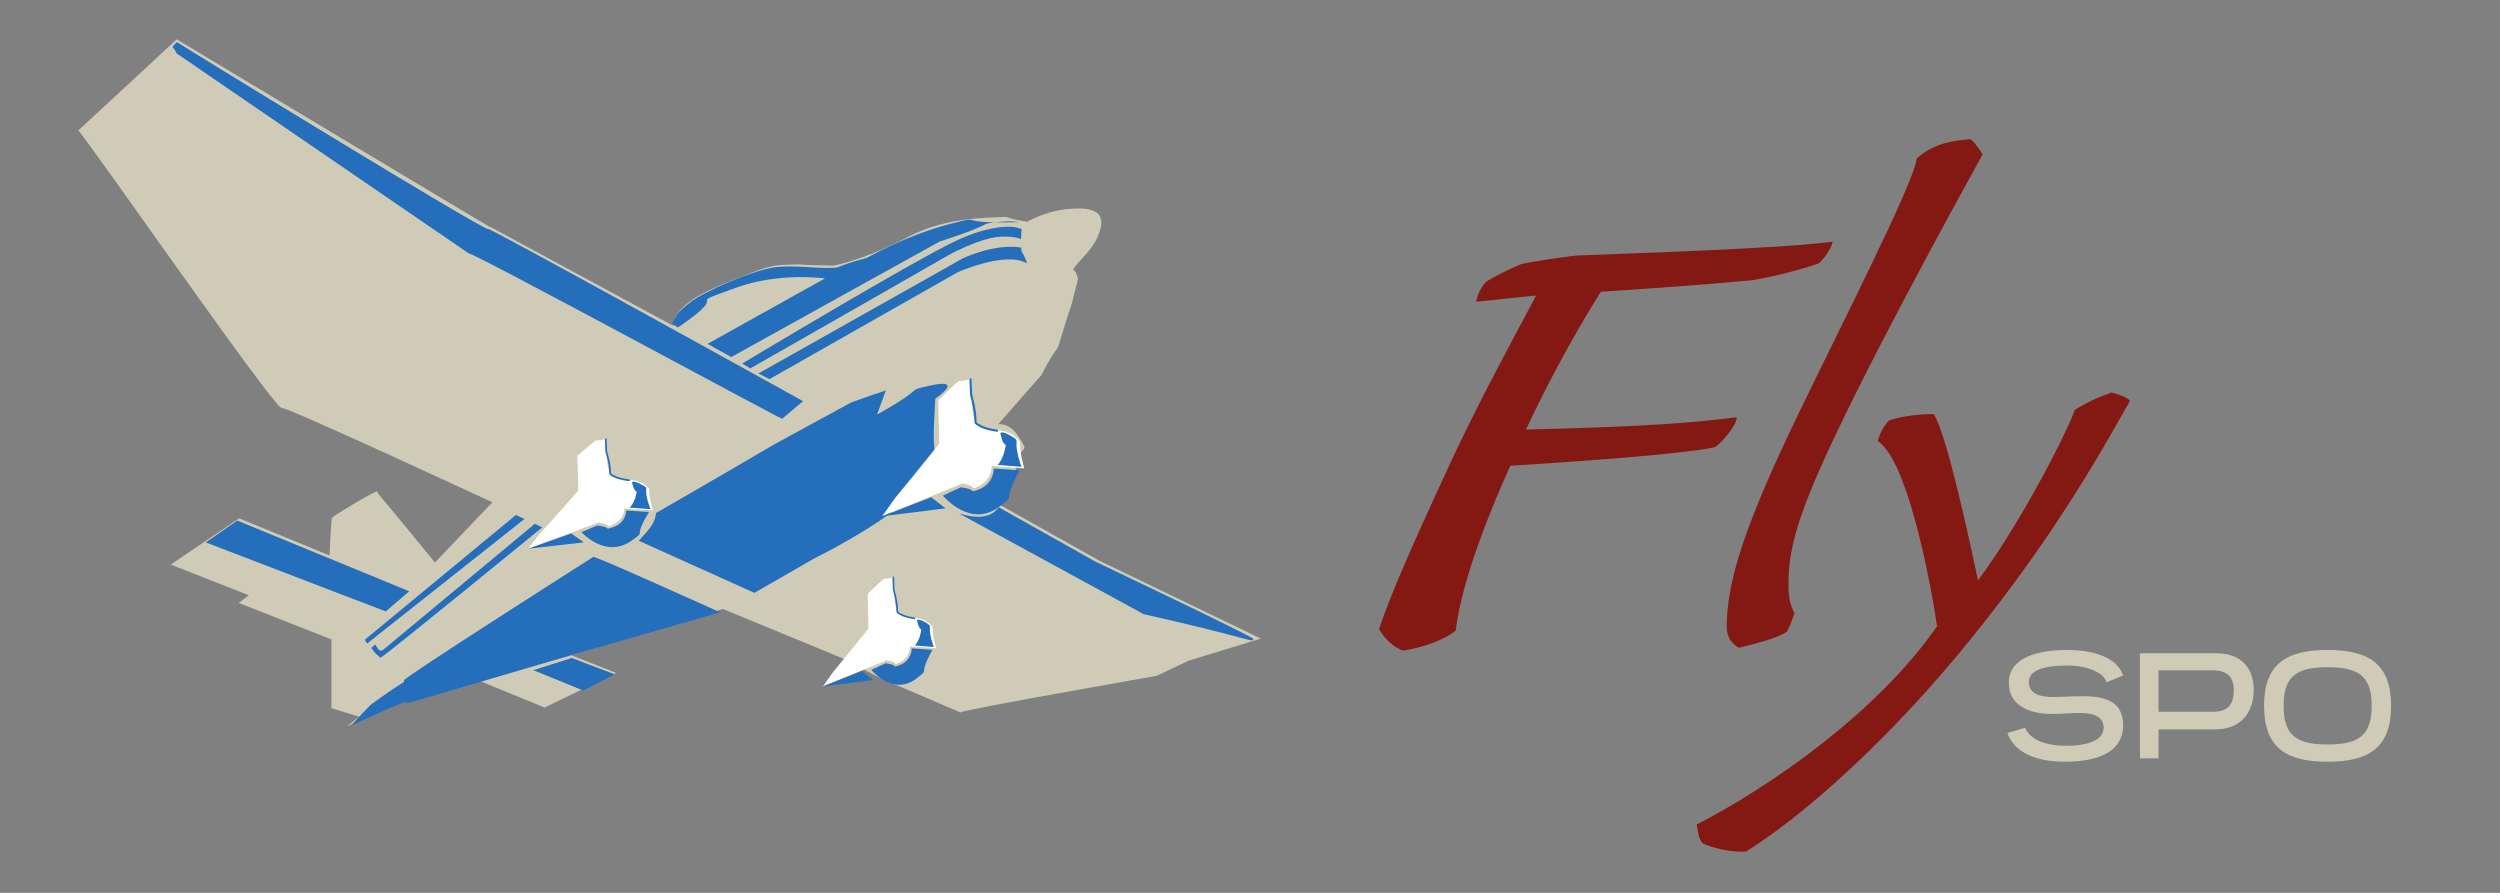 <svg xmlns="http://www.w3.org/2000/svg" viewBox="0 0 700 250"><rect x="0" y="0" width="700" height="250" fill="#808080" stroke="none"/><defs><clipPath id="clippath2" transform=""><path d="M 0 571.733 L 789.996 571.733 L 789.996 0 L 0 0 Z" style="fill: none; clip-rule: nonzero;"></path></clipPath></defs><g style="clip-path: url(#clippath2);" transform="matrix(1, 0, 0, -1, -20.948, 480.358)"><g transform="translate(70.43 469.358)"><path d="M 0 0 C -27.546 -25.607 -28.167 -25.948 -27.546 -25.607 C -26.926 -25.266 27.132 -103.18 29.303 -103.18 C 31.473 -103.18 88.374 -129.643 88.374 -129.643 L 72.301 -146.509 C 56.177 -126.633 56.177 -127.315 56.177 -126.633 C 56.177 -125.952 43.812 -133.448 43.463 -133.959 C 43.216 -134.321 42.798 -144.533 42.798 -144.533 L 17.468 -134.129 L -1.654 -147.077 L 20.207 -155.68 L 17.339 -157.81 L 43.308 -168.032 L 43.308 -187.283 L 51.06 -189.668 L 47.649 -192.394 L 64.394 -184.387 L 84.705 -179.616 L 103 -187.112 L 123 -177.402 L 110.498 -172.473 L 152.924 -159.513 L 186.413 -173.313 L 197.111 -178.935 C 219.531 -188.454 220.24 -188.936 219.531 -188.454 C 218.822 -187.972 274.369 -178.239 274.369 -178.239 L 283.315 -173.994 L 303.554 -167.807 L 258.453 -146.053 L 230.6 -130.424 L 233.979 -124.631 L 234.631 -122.544 C 235.682 -111.22 239.567 -117.422 235.682 -111.22 C 233.197 -107.254 230.005 -107.79 230.005 -107.79 L 242.068 -94.067 C 247.655 -83.361 245.794 -89.494 247.655 -83.361 C 249.515 -77.228 250.652 -73.934 250.652 -73.934 L 252.358 -67.119 C 251.583 -63.599 250.342 -65.302 251.583 -63.599 C 252.823 -61.895 256.957 -58.26 258.146 -54.569 C 259.8 -50.197 259.386 -46.562 249.464 -47.527 C 242.911 -48.165 238.146 -51.105 238.146 -51.105 C 230.342 -49.799 234.063 -49.629 230.342 -49.799 C 221.349 -50.14 212.874 -50.821 203.313 -56.102 C 191.219 -62.236 183.829 -63.371 183.829 -63.371 C 170.03 -63.144 177.886 -62.86 170.03 -63.144 C 166.979 -63.254 164.293 -64.11 160.211 -65.643 C 151.218 -69.164 147.29 -70.811 143.569 -73.48 C 138.298 -77.568 139.073 -80.237 139.073 -80.237 C 87.689 -52.525 88.62 -52.866 87.689 -52.525 C 86.759 -52.184 0 0 0 0" style="fill: rgb(208, 203, 182); fill-opacity: 1;"></path></g></g><g style="clip-path: url(#clippath2);" transform="matrix(1, 0, 0, -1, -20.948, 480.358)"><g transform="translate(70.311 465.473)"><path d="M 0 0 C 0.103 0.341 -1.085 1.76 -1.085 1.76 C 0.052 3.18 0.465 3.071 0.052 3.18 C -0.361 3.289 86.708 -50.144 87.328 -49.235 C 87.656 -48.755 175.509 -97.448 175.509 -97.448 C 169.565 -102.332 169.857 -102.332 169.565 -102.332 C 168.945 -102.332 82.276 -55.368 81.863 -56.05 Z" style="fill: rgb(36, 110, 187); fill-opacity: 1;"></path></g></g><g style="clip-path: url(#clippath2);" transform="matrix(1, 0, 0, -1, -20.948, 480.358)"><g transform="translate(300.549 338.339)"><path d="M 0 0 C -2.326 -3.45 -6.822 -3.024 -11.086 -1.746 L 40.621 -29.941 C 71.273 -36.851 71.266 -38.122 71.273 -36.851 C 71.277 -36.249 27.21 -15.29 27.21 -15.29 Z" style="fill: rgb(36, 110, 187); fill-opacity: 1;"></path></g></g><g style="clip-path: url(#clippath2);" transform="matrix(1, 0, 0, -1, -20.948, 480.358)"><g transform="translate(232.175 314.36)"><path d="M 0 0 L -32.379 14.589 C -29.749 17.538 -32.009 14.864 -29.749 17.538 C -27.49 20.212 -27.564 22.334 -27.564 22.334 C 10.853 44.465 0.232 38.685 10.853 44.465 L 27.133 53.324 C 36.9 56.902 36.745 56.39 36.9 56.902 C 37.055 57.413 34.342 49.917 34.342 49.917 C 48.684 57.924 42.017 56.39 48.684 57.924 C 59.564 60.426 50.651 54.38 50.651 54.38 L 50.389 49.235 C 49.614 34.584 52.017 42.506 49.614 34.584 C 46.444 24.133 16.9 9.711 16.9 9.711 Z" style="fill: rgb(36, 110, 187); fill-opacity: 1;"></path></g></g><g style="clip-path: url(#clippath2);" transform="matrix(1, 0, 0, -1, -20.948, 480.358)"><g transform="translate(187.058 324.412)"><path d="M 0 0 C 0.155 0.511 35.505 -15.503 35.505 -15.503 C -52.405 -40.717 -52.094 -41.398 -52.405 -40.717 C -52.715 -40.036 -67.262 -47.072 -67.572 -47.072 C -67.882 -47.072 -62.327 -41.398 -62.327 -41.398 C -53.025 -34.584 -52.715 -35.265 -53.025 -34.584 C -53.335 -33.902 0 0 0 0" style="fill: rgb(36, 110, 187); fill-opacity: 1;"></path></g></g><g style="clip-path: url(#clippath2);" transform="matrix(1, 0, 0, -1, -20.948, 480.358)"><g transform="translate(308.577 406.572)"><path d="M 0 0 C -1.686 4.476 -1.579 2.272 -1.686 4.476 C -9.28 5.68 -18.037 1.448 -18.037 1.448 L -75.269 -30.78 L -72.167 -32.367 L -19.38 -2.385 C -9.225 1.789 -2.898 1.813 0 0" style="fill: rgb(36, 110, 187); fill-opacity: 1;"></path></g></g><g style="clip-path: url(#clippath2);" transform="matrix(1, 0, 0, -1, -20.948, 480.358)"><g transform="translate(306.837 413.428)"><path d="M 0 0 C 0.241 2.703 -0.16 1.205 0.241 2.703 C -1.925 4.025 -8.743 3.878 -17.861 -0.323 C -29.578 -5.723 -78.074 -34.874 -78.074 -34.874 L -75.801 -36.225 C -18.396 -3.496 -20.205 -4.376 -18.396 -3.496 C -9.572 0.793 -5.875 0.662 -5.053 0.676 C -1.604 0.734 0 0 0 0" style="fill: rgb(36, 110, 187); fill-opacity: 1;"></path></g></g><g style="clip-path: url(#clippath2);" transform="matrix(1, 0, 0, -1, -20.948, 480.358)"><g transform="translate(123.095 301.226)"><path d="M 0 0 L 42.299 34.933 L 44.705 33.816 L 0.642 -1.058 Z" style="fill: rgb(36, 110, 187); fill-opacity: 1;"></path></g></g><g style="clip-path: url(#clippath2);" transform="matrix(1, 0, 0, -1, -20.948, 480.358)"><g transform="translate(170.688 333.69)"><path d="M 0 0 L -42.593 -35.403 C -43.342 -35.462 -42.834 -35.638 -43.342 -35.462 C -43.85 -35.285 -44.679 -33.787 -44.679 -33.787 L -45.775 -34.756 L -44.438 -36.49 C -42.994 -37.342 -43.85 -37.518 -42.994 -37.342 C -42.139 -37.166 2.086 -0.999 2.086 -0.999 Z" style="fill: rgb(36, 110, 187); fill-opacity: 1;"></path></g></g><g style="clip-path: url(#clippath2);" transform="matrix(1, 0, 0, -1, -20.948, 480.358)"><g transform="translate(87.374 334.601)"><path d="M 0 0 L 48.155 -19.802 L 41.577 -25.443 L -8.823 -6.111 Z" style="fill: rgb(36, 110, 187); fill-opacity: 1;"></path></g></g><g style="clip-path: url(#clippath2);" transform="matrix(1, 0, 0, -1, -20.948, 480.358)"><g transform="translate(181.037 296.111)"><path d="M 0 0 L 12.015 -4.556 L 3.216 -9.107 L -10.762 -3.398 Z" style="fill: rgb(36, 110, 187); fill-opacity: 1;"></path></g></g><g style="clip-path: url(#clippath2);" transform="matrix(1, 0, 0, -1, -20.948, 480.358)"><g transform="translate(210.421 388.895)"><path d="M 0 0 L 0.381 -0.217 C 16.912 11.003 0.027 4.921 16.912 11.003 C 28.772 15.275 41.521 13.508 41.521 13.508 L 8.635 -4.821 L 15.267 -8.52 L 73.579 23.814 C 91.015 29.38 83.037 28.621 91.015 29.38 C 93.944 29.659 95.912 29.262 95.912 29.262 C 76.256 28.675 87.093 31.491 76.256 28.675 C 64.245 25.553 53.287 19.281 53.287 19.281 C 42.887 16.453 46.844 16.57 42.887 16.453 C 38.93 16.335 33.274 17.163 28.235 16.717 C 21.925 16.159 7.353 9.754 3.583 6.669 C 0.751 4.352 0.127 3.874 -1.307 0.801 C -0.404 0.162 0 0 0 0" style="fill: rgb(36, 110, 187); fill-opacity: 1;"></path></g></g><g style="clip-path: url(#clippath2);" transform="matrix(1, 0, 0, -1, -20.948, 480.358)"><g transform="translate(271.189 318.81)"><path d="M 0 0 C -3.429 -1.102 -1.895 0.209 -3.429 -1.102 C -4.255 -1.807 -7.319 -4.76 -7.319 -4.76 L -7.079 -14.455 C -17.908 -27.94 -16.009 -25.252 -17.908 -27.94 L -19.806 -30.629 L -1.905 -23.313 C 1.624 -23.974 -0.301 -24.899 1.624 -23.974 C 4.79 -22.452 4.579 -19.435 4.579 -19.435 L 11.852 -19.964 C 9.9 -12.942 11.958 -14.852 9.9 -12.942 C 6.479 -9.769 0.261 -13.618 0.261 -5.949 C 0.261 -3.26 0 0 0 0" style="fill: rgb(255, 255, 255); fill-opacity: 1;"></path></g></g><g style="clip-path: url(#clippath2);" transform="matrix(1, 0, 0, -1, -20.948, 480.358)"><g transform="translate(277.11 299.602)"><path d="M 0 0 L 5.302 -0.404 C 2.882 6.522 5.609 4.914 2.882 6.522 C 0.821 7.738 0.596 7.073 0.596 7.073 C 1.478 2.912 2.24 5.971 1.478 2.912 C 1.019 1.069 0 0 0 0" style="fill: rgb(36, 110, 187); fill-opacity: 1;"></path></g></g><g style="clip-path: url(#clippath2);" transform="matrix(1, 0, 0, -1, -20.948, 480.358)"><g transform="translate(276.242 298.824)"><path d="M 0 0 L 5.789 -0.426 C 1.384 -8.395 5.415 -5.221 1.384 -8.395 C -5.194 -13.574 -11.337 -6.038 -11.337 -6.038 L -7.319 -4.187 C -3.389 -4.693 -5.815 -5.597 -3.389 -4.693 C 0.104 -3.393 0 0 0 0" style="fill: rgb(36, 110, 187); fill-opacity: 1;"></path></g></g><g style="clip-path: url(#clippath2);" transform="matrix(1, 0, 0, -1, -20.948, 480.358)"><g transform="translate(251.383 288.181)"><path d="M 0 0 L 10.922 4.231 L 14.118 1.763 Z" style="fill: rgb(36, 110, 187); fill-opacity: 1;"></path></g></g><g style="clip-path: url(#clippath2);" transform="matrix(1, 0, 0, -1, -20.948, 480.358)"><g transform="translate(271.068 318.655)"><path d="M 0 0 L 0.12 -3.393 C 1.985 -10.268 0.201 -9.189 1.985 -10.268 C 3.393 -11.12 5.916 -11.414 5.916 -11.414" style="fill: none; stroke: rgb(36, 110, 187); stroke-opacity: 1; stroke-miterlimit: 0; stroke-linecap: round; stroke-linejoin: round; stroke-width: 0.477px; stroke-dashoffset: 0px;"></path></g></g><g style="clip-path: url(#clippath2);" transform="matrix(1, 0, 0, -1, -20.948, 480.358)"><g transform="translate(190.696 357.505)"><path d="M 0 0 C -3.788 -1.107 -2.093 0.21 -3.788 -1.107 C -4.7 -1.816 -8.086 -4.783 -8.086 -4.783 L -7.82 -14.525 C -19.782 -28.076 -17.685 -25.375 -19.782 -28.076 L -21.88 -30.778 L -2.105 -23.427 C 1.794 -24.091 -0.332 -25.021 1.794 -24.091 C 5.291 -22.562 5.058 -19.53 5.058 -19.53 L 13.092 -20.061 C 10.936 -13.005 13.21 -14.924 10.936 -13.005 C 7.158 -9.817 0.288 -13.684 0.288 -5.978 C 0.288 -3.276 0 0 0 0" style="fill: rgb(255, 255, 255); fill-opacity: 1;"></path></g></g><g style="clip-path: url(#clippath2);" transform="matrix(1, 0, 0, -1, -20.948, 480.358)"><g transform="translate(197.237 338.204)"><path d="M 0 0 L 5.857 -0.406 C 3.184 6.554 6.197 4.938 3.184 6.554 C 0.907 7.775 0.659 7.108 0.659 7.108 C 1.633 2.926 2.475 6.001 1.633 2.926 C 1.125 1.074 0 0 0 0" style="fill: rgb(36, 110, 187); fill-opacity: 1;"></path></g></g><g style="clip-path: url(#clippath2);" transform="matrix(1, 0, 0, -1, -20.948, 480.358)"><g transform="translate(196.279 337.422)"><path d="M 0 0 L 6.395 -0.428 C 1.529 -8.436 5.982 -5.247 1.529 -8.436 C -5.738 -13.64 -12.524 -6.067 -12.524 -6.067 L -8.086 -4.207 C -3.744 -4.716 -6.424 -5.624 -3.744 -4.716 C 0.115 -3.41 0 0 0 0" style="fill: rgb(36, 110, 187); fill-opacity: 1;"></path></g></g><g style="clip-path: url(#clippath2);" transform="matrix(1, 0, 0, -1, -20.948, 480.358)"><g transform="translate(168.817 326.727)"><path d="M 0 0 L 12.066 4.251 L 15.596 1.771 Z" style="fill: rgb(36, 110, 187); fill-opacity: 1;"></path></g></g><g style="clip-path: url(#clippath2);" transform="matrix(1, 0, 0, -1, -20.948, 480.358)"><g transform="translate(190.563 357.35)"><path d="M 0 0 L 0.133 -3.41 C 2.193 -10.318 0.222 -9.233 2.193 -10.318 C 3.749 -11.174 6.535 -11.47 6.535 -11.47" style="fill: none; stroke: rgb(36, 110, 187); stroke-opacity: 1; stroke-miterlimit: 0; stroke-linecap: round; stroke-linejoin: round; stroke-width: 0.502px; stroke-dashoffset: 0px;"></path></g></g><g style="clip-path: url(#clippath2);" transform="matrix(1, 0, 0, -1, -20.948, 480.358)"><g transform="translate(292.851 374.3)"><path d="M 0 0 C -4.309 -1.385 -2.382 0.263 -4.309 -1.385 C -5.347 -2.271 -9.198 -5.981 -9.198 -5.981 L -8.896 -18.166 C -22.505 -35.113 -20.119 -31.735 -22.505 -35.113 L -24.891 -38.491 L -2.394 -29.298 C 2.041 -30.129 -0.378 -31.292 2.041 -30.129 C 6.02 -28.216 5.754 -24.424 5.754 -24.424 L 14.894 -25.089 C 12.441 -16.264 15.028 -18.664 12.441 -16.264 C 8.143 -12.277 0.328 -17.113 0.328 -7.477 C 0.328 -4.097 0 0 0 0" style="fill: rgb(255, 255, 255); fill-opacity: 1;"></path></g></g><g style="clip-path: url(#clippath2);" transform="matrix(1, 0, 0, -1, -20.948, 480.358)"><g transform="translate(300.292 350.162)"><path d="M 0 0 L 6.663 -0.508 C 3.622 8.197 7.049 6.175 3.622 8.197 C 1.032 9.724 0.749 8.889 0.749 8.889 C 1.857 3.66 2.816 7.504 1.857 3.66 C 1.28 1.343 0 0 0 0" style="fill: rgb(36, 110, 187); fill-opacity: 1;"></path></g></g><g style="clip-path: url(#clippath2);" transform="matrix(1, 0, 0, -1, -20.948, 480.358)"><g transform="translate(299.201 349.183)"><path d="M 0 0 L 7.275 -0.535 C 1.739 -10.551 6.805 -6.562 1.739 -10.551 C -6.527 -17.058 -14.247 -7.588 -14.247 -7.588 L -9.198 -5.261 C -4.259 -5.898 -7.308 -7.034 -4.259 -5.898 C 0.13 -4.264 0 0 0 0" style="fill: rgb(36, 110, 187); fill-opacity: 1;"></path></g></g><g style="clip-path: url(#clippath2);" transform="matrix(1, 0, 0, -1, -20.948, 480.358)"><g transform="translate(267.96 335.808)"><path d="M 0 0 L 13.726 5.317 L 17.742 2.215 Z" style="fill: rgb(36, 110, 187); fill-opacity: 1;"></path></g></g><g style="clip-path: url(#clippath2);" transform="matrix(1, 0, 0, -1, -20.948, 480.358)"><g transform="translate(292.7 374.106)"><path d="M 0 0 L 0.151 -4.265 C 2.495 -12.904 0.252 -11.547 2.495 -12.904 C 4.265 -13.975 7.434 -14.344 7.434 -14.344" style="fill: none; stroke: rgb(36, 110, 187); stroke-opacity: 1; stroke-miterlimit: 0; stroke-linecap: round; stroke-linejoin: round; stroke-width: 0.599px; stroke-dashoffset: 0px;"></path></g></g><g style="clip-path: url(#clippath2);" transform="matrix(1, 0, 0, -1, -20.948, 480.358)"><g transform="translate(530.234 406.645)"><path d="M 0 0 C -3.881 -1.509 -13.195 -3.881 -18.628 -4.743 C -32.082 -6.037 -48.123 -7.115 -61.059 -7.977 C -69.339 -21.129 -77.1 -36.005 -82.016 -46.57 C -47.347 -45.707 -35.187 -44.629 -23.027 -43.12 C -22.768 -45.061 -27.425 -50.666 -29.236 -51.529 C -35.187 -52.822 -52.263 -54.547 -86.415 -56.703 C -96.764 -79.772 -100.645 -94.218 -101.68 -102.842 C -104.784 -105.429 -110.735 -107.585 -116.427 -108.447 C -118.756 -107.801 -121.602 -105.213 -123.154 -102.411 C -119.79 -92.493 -114.357 -79.988 -102.456 -54.332 C -94.953 -38.377 -85.639 -21.129 -79.171 -9.055 C -84.086 -9.487 -89.519 -10.133 -95.988 -10.78 C -95.729 -9.271 -94.694 -6.684 -93.142 -5.174 C -91.589 -4.096 -86.932 -1.725 -83.31 -0.216 C -79.947 0.431 -75.29 1.293 -68.045 2.156 C -26.39 3.665 -5.951 4.743 3.881 6.037 C 3.363 3.881 1.294 1.078 0 0" style="fill: rgb(132, 25, 20); fill-opacity: 1;"></path></g></g><g style="clip-path: url(#clippath2);" transform="matrix(1, 0, 0, -1, -20.948, 480.358)"><g transform="translate(572.569 441.404)"><path d="M 0 0 C 0.935 -0.39 3.273 -3.701 3.507 -4.286 C -4.442 -18.702 -30.274 -65.672 -41.963 -92.166 C -49.911 -110.088 -50.846 -117.686 -50.846 -125.089 C -50.846 -128.011 -50.379 -130.543 -49.21 -132.686 C -49.677 -134.44 -50.379 -136.193 -51.314 -137.946 C -54.587 -140.089 -61.133 -141.453 -64.639 -142.427 C -66.743 -141.453 -68.146 -139.31 -68.146 -136.582 C -68.146 -123.335 -62.535 -106.971 -48.275 -77.36 C -35.183 -50.282 -15.663 -12.078 -14.962 -5.455 C -9.585 -0.39 -2.572 -0.39 0 0" style="fill: rgb(132, 25, 20); fill-opacity: 1;"></path></g></g><g style="clip-path: url(#clippath2);" transform="matrix(1, 0, 0, -1, -20.948, 480.358)"><g transform="translate(612.193 370.472)"><path d="M 0 0 C 2.104 -0.584 4.442 -1.364 5.143 -2.338 C -4.208 -19.091 -17.066 -41.3 -39.041 -68.573 C -62.418 -97.6 -86.731 -118.834 -102.394 -128.574 C -107.304 -128.769 -111.979 -127.406 -114.551 -126.237 C -115.719 -124.678 -115.719 -123.315 -116.187 -120.977 C -96.082 -110.652 -65.925 -90.002 -48.859 -65.456 C -51.197 -50.066 -57.509 -18.702 -65.458 -13.637 C -64.99 -11.689 -63.821 -9.156 -62.185 -7.793 C -59.379 -6.818 -54.47 -6.039 -49.794 -6.039 C -46.521 -11.299 -41.378 -33.897 -37.404 -52.599 C -27.118 -38.962 -13.793 -14.221 -10.286 -4.87 C -6.546 -2.533 -3.273 -1.169 0 0" style="fill: rgb(132, 25, 20); fill-opacity: 1;"></path></g></g><g style="clip-path: url(#clippath2);" transform="matrix(1, 0, 0, -1, -20.948, 480.358)"><g transform="translate(610.77 289.326)"><path d="M 0 0 C -0.688 2.651 -5.314 4.693 -11.013 4.693 C -18.354 4.693 -21.758 2.999 -21.758 0.087 C -21.758 -3.606 -17.819 -4.128 -14.951 -4.128 C -12.274 -4.128 -10.478 -3.911 -6.577 -3.911 C 0.115 -3.911 4.665 -5.649 4.665 -12.081 C 4.665 -17.991 0 -22.25 -11.662 -22.25 C -19.884 -22.25 -25.849 -19.599 -27.761 -14.21 L -22.79 -12.733 C -21.566 -15.731 -17.78 -17.774 -11.28 -17.774 C -4.13 -17.774 -0.803 -15.731 -0.803 -12.733 C -0.803 -9.431 -4.015 -8.604 -7.456 -8.604 C -10.019 -8.604 -12.083 -8.865 -15.486 -8.865 C -20.037 -8.865 -27.34 -7.431 -27.34 -0.13 C -27.34 7.171 -18.736 9.039 -11.013 9.039 C -1.95 9.039 3.441 5.997 4.627 1.868 Z" style="fill: rgb(208, 203, 182); fill-opacity: 1;"></path></g></g><g style="clip-path: url(#clippath2);" transform="matrix(1, 0, 0, -1, -20.948, 480.358)"><g transform="translate(625.334 292.672)"><path d="M 0 0 L 0 -11.604 L 15.027 -11.604 C 18.354 -11.604 21.069 -10.691 21.069 -5.52 C 21.069 -1.261 18.507 0 15.143 0 Z M 0 -16.558 L 0 -24.641 L -5.2 -24.641 L -5.2 4.779 L 16.06 4.779 C 23.096 4.779 26.652 0.738 26.652 -5.52 C 26.652 -11.777 23.096 -16.558 15.792 -16.558 Z" style="fill: rgb(208, 203, 182); fill-opacity: 1;"></path></g></g><g style="clip-path: url(#clippath2);" transform="matrix(1, 0, 0, -1, -20.948, 480.358)"><g transform="translate(672.666 293.541)"><path d="M 0 0 C -8.947 0 -12.313 -2.738 -12.313 -10.821 C -12.313 -18.904 -8.947 -21.643 0 -21.643 C 8.986 -21.643 12.352 -18.904 12.352 -10.821 C 12.352 -2.738 8.986 0 0 0 M 0 -26.466 C -11.471 -26.466 -17.78 -22.642 -17.78 -10.821 C -17.78 0.999 -11.471 4.823 0 4.823 C 11.472 4.823 17.781 0.999 17.781 -10.821 C 17.781 -22.642 11.472 -26.466 0 -26.466" style="fill: rgb(208, 203, 182); fill-opacity: 1;"></path></g></g></svg>